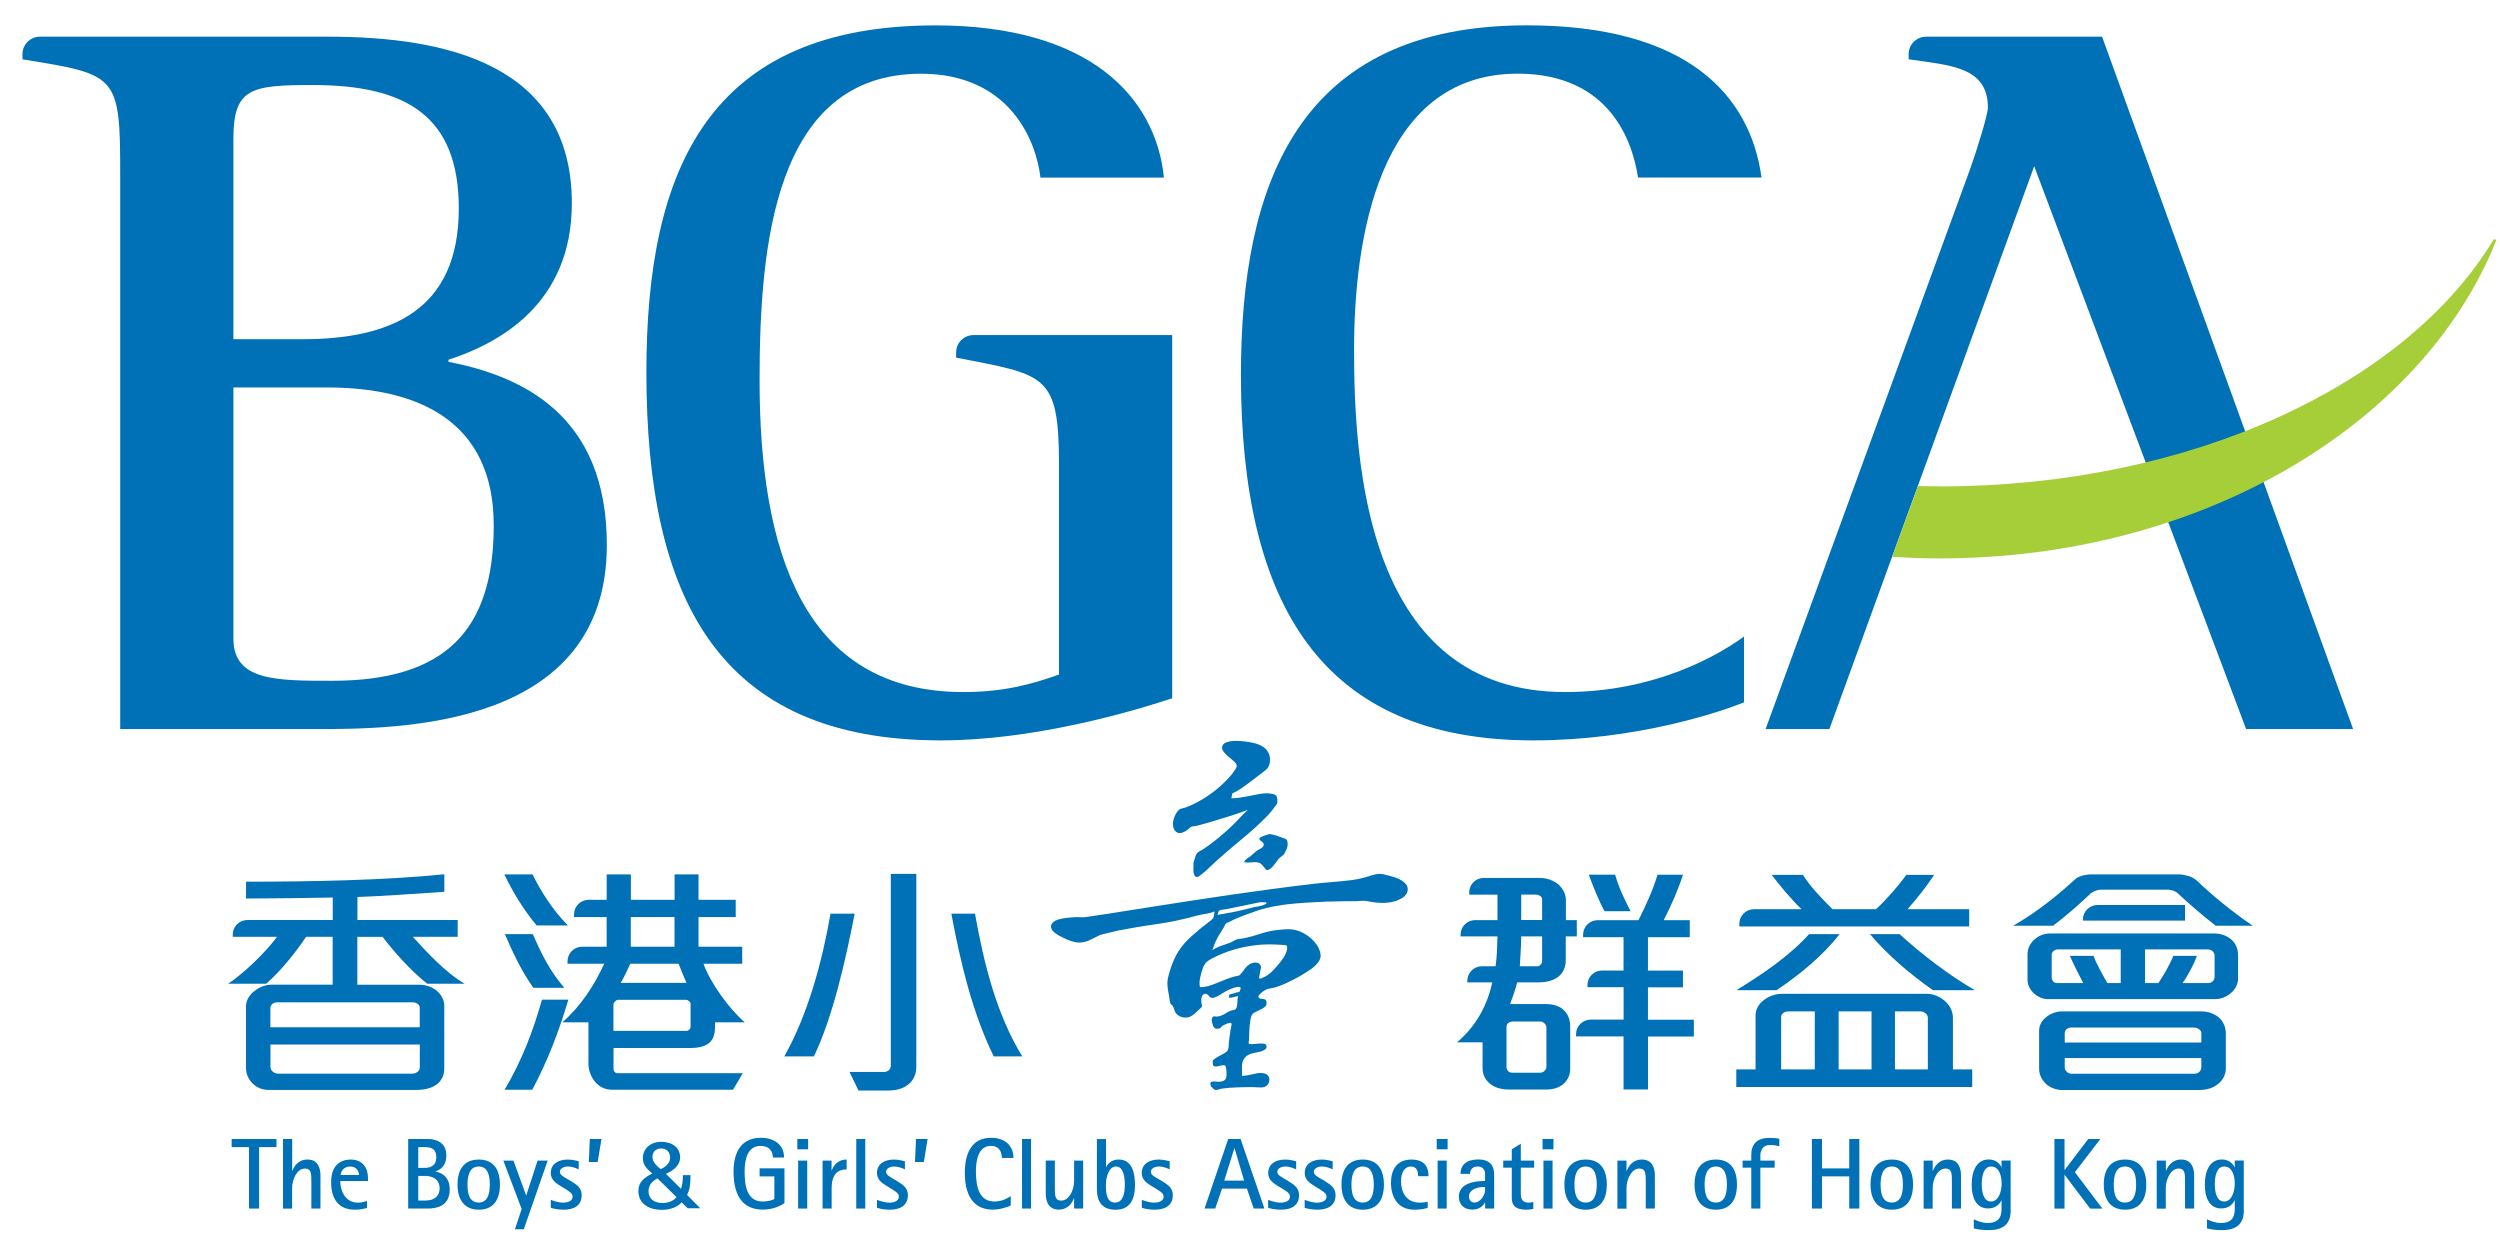 <svg width="83" height="41" viewBox="0 0 83 41" fill="none" xmlns="http://www.w3.org/2000/svg">
<path d="M14.189 32.663C13.63 32.228 13.052 31.564 12.702 31.104H11.864V32.693H13.92C14.146 32.693 14.342 32.769 14.488 32.882C14.652 33.02 14.75 33.202 14.75 33.39V35.473C14.75 35.679 14.677 35.858 14.516 35.989C14.362 36.112 14.136 36.185 13.829 36.185H8.906C8.69 36.185 8.484 36.089 8.348 35.931C8.24 35.807 8.167 35.644 8.167 35.455V33.413C8.167 33.209 8.283 33.018 8.466 32.889C8.62 32.766 8.826 32.691 9.025 32.691H11.044V31.101H10.162C9.855 31.566 9.342 32.223 8.836 32.661H7.573C8.096 32.313 8.818 31.619 9.198 31.101H7.727V31.026C7.727 30.762 7.943 30.545 8.212 30.545H11.047V29.798C10.398 29.813 8.937 29.831 8.169 29.831V29.272C10.343 29.272 12.778 29.225 14.752 29.026V29.607C14.058 29.655 12.516 29.763 11.867 29.78V30.543H15.195V31.101H13.706C14.076 31.511 14.787 32.298 15.429 32.661H14.194L14.189 32.663ZM13.937 33.456C13.937 33.36 13.829 33.277 13.711 33.277H9.203C9.06 33.277 8.977 33.367 8.977 33.473V34.105H13.935V33.456H13.937ZM13.937 34.678H8.979V35.423C8.979 35.546 9.105 35.646 9.241 35.646H13.676C13.839 35.646 13.937 35.538 13.937 35.448V34.678Z" fill="#0071B6"/>
<path d="M17.816 30.726C17.373 30.193 17.031 29.622 16.744 29.031H17.682C17.934 29.554 18.349 30.218 18.855 30.726H17.816ZM17.67 36.18H16.752C17.318 35.229 17.698 34.235 17.994 33.189H18.87C18.553 34.255 18.165 35.262 17.67 36.18ZM17.707 32.794C17.31 32.236 17.023 31.622 16.762 31.013H17.69C17.962 31.637 18.258 32.253 18.736 32.794H17.707ZM23.739 33.941V34.072C23.739 34.326 23.687 34.505 23.551 34.62C23.415 34.736 23.209 34.794 22.902 34.794H20.369V35.498C20.369 35.563 20.432 35.631 20.485 35.631H24.66L24.336 36.18H20.331C20.087 36.18 19.898 36.082 19.763 35.926C19.619 35.752 19.536 35.531 19.536 35.309V33.941H18.671C19.312 33.375 19.735 32.696 20.059 31.997H18.842V31.916C18.842 31.647 19.058 31.431 19.325 31.431H20.14V30.447H19.058V30.357C19.058 30.09 19.275 29.874 19.544 29.874H20.142V29.031H20.945V29.874H22.396V29.031H23.191V29.874H24.426V30.447H23.191V31.431H24.642V31.997H23.355C23.581 32.62 24.192 33.481 24.726 33.941H23.742H23.739ZM22.927 33.325C22.927 33.262 22.837 33.194 22.774 33.194H20.52C20.457 33.194 20.366 33.282 20.366 33.35V34.225H22.791C22.862 34.225 22.927 34.152 22.927 34.094V33.322V33.325ZM22.53 31.997H20.925C20.842 32.185 20.708 32.465 20.608 32.631H22.791C22.728 32.49 22.61 32.203 22.53 31.997ZM22.394 30.447H20.942V31.431H22.394V30.447Z" fill="#0071B6"/>
<path d="M27.022 35.073H26.038C26.833 33.662 27.301 31.901 27.573 30.334H28.375C28.086 31.808 27.663 33.735 27.022 35.073ZM30.231 35.933C30.068 36.114 29.806 36.205 29.502 36.205H28.501L28.204 35.589H29.348C29.474 35.589 29.575 35.498 29.575 35.385V29.013H30.422V35.408C30.422 35.632 30.349 35.803 30.234 35.933H30.231ZM32.991 35.073C32.279 33.604 31.891 31.974 31.585 30.334H32.369C32.666 31.974 33.064 33.639 33.939 35.073H32.993H32.991Z" fill="#0071B6"/>
<path d="M51.983 31.089V31.868C51.983 32.072 51.92 32.268 51.759 32.409C51.615 32.532 51.389 32.615 51.082 32.615H50.37C50.318 32.827 50.224 33.106 50.136 33.335H51.319C51.553 33.335 51.751 33.393 51.887 33.508C52.041 33.639 52.131 33.828 52.131 34.082V35.486C52.131 35.697 52.041 35.878 51.887 36.001C51.751 36.114 51.563 36.172 51.346 36.172H50.084C49.814 36.172 49.578 36.092 49.427 35.943C49.291 35.818 49.221 35.657 49.221 35.45V34.605H48.373C49.032 34.047 49.384 33.342 49.545 32.615H48.715V32.565C48.715 32.298 48.931 32.08 49.198 32.08H49.653C49.699 31.778 49.706 31.426 49.716 31.089H48.491V31.028C48.491 30.764 48.708 30.548 48.974 30.548H49.716V29.703H48.778V29.63C48.778 29.36 48.994 29.147 49.261 29.147H51.112C51.356 29.147 51.573 29.23 51.734 29.358C51.887 29.499 51.988 29.68 51.988 29.884V30.548H52.35V31.089H51.988H51.983ZM51.341 34.105C51.341 34.022 51.241 33.916 51.15 33.916H50.222C50.114 33.916 50.016 33.981 50.016 34.09V35.425C50.016 35.513 50.078 35.614 50.204 35.614H51.132C51.248 35.614 51.341 35.513 51.341 35.418V34.105ZM51.198 31.089H50.504C50.504 31.398 50.476 31.76 50.458 32.08H51.044C51.115 32.08 51.198 31.997 51.198 31.916V31.089ZM51.198 29.849C51.198 29.765 51.09 29.7 50.971 29.7H50.504V30.545H51.198V29.849ZM54.714 34.409V36.17H53.902V34.409H52.325V34.334C52.325 34.069 52.541 33.851 52.81 33.851H53.904V32.774H52.705V32.703C52.705 32.434 52.921 32.221 53.188 32.221H53.902V31.114H52.559V31.031C52.559 30.767 52.775 30.55 53.042 30.55H54.397C54.641 30.067 54.875 29.557 55.029 29.041H55.874C55.713 29.547 55.487 30.057 55.235 30.55H56.1V31.116H54.712V32.223H55.874V32.779H54.712V33.856H56.236V34.414H54.712L54.714 34.409ZM53.27 30.251C53.064 29.874 52.891 29.421 52.747 29.039H53.623C53.738 29.456 53.93 29.859 54.136 30.251H53.27Z" fill="#0071B6"/>
<path d="M58.981 32.875H57.648C58.485 32.359 59.378 31.768 60.062 31.013H61.071C60.53 31.728 59.72 32.377 58.981 32.875ZM57.645 36.089V35.503H58.284V33.725C58.284 33.503 58.392 33.332 58.553 33.209C58.724 33.071 58.951 32.995 59.157 32.995H63.999C64.162 32.995 64.359 33.071 64.522 33.194C64.701 33.332 64.837 33.539 64.837 33.783V35.503H65.478V36.089H57.643H57.645ZM57.746 30.759V30.669C57.746 30.404 57.962 30.186 58.229 30.186H59.811C59.451 29.838 59.106 29.421 58.82 29.046H59.856C60.1 29.431 60.452 29.801 60.84 30.186H62.283C62.663 29.834 63.005 29.431 63.292 29.046H64.213C63.961 29.431 63.654 29.816 63.33 30.186H65.377V30.759H57.748H57.746ZM60.251 33.579H59.376C59.232 33.579 59.134 33.669 59.134 33.758V35.503H60.251V33.579ZM62.135 33.579H61.043V35.503H62.135V33.579ZM64.175 32.875C63.425 32.351 62.661 31.702 62.082 31.013H63.066C63.843 31.72 64.698 32.367 65.564 32.875H64.175ZM64.004 33.778C64.004 33.687 63.886 33.579 63.77 33.579H62.912V35.503H64.004V33.775V33.778Z" fill="#0071B6"/>
<path d="M73.562 30.734C73.155 30.422 72.641 29.979 72.289 29.645C72.227 29.587 72.083 29.537 71.993 29.537H69.739C69.641 29.537 69.47 29.605 69.414 29.66C69.09 29.972 68.539 30.455 68.162 30.734H66.836C67.646 30.276 68.385 29.66 68.863 29.22C68.926 29.154 69.017 29.104 69.135 29.071C69.226 29.049 69.314 29.031 69.424 29.031H72.355C72.453 29.031 72.561 29.056 72.662 29.086C72.77 29.119 72.87 29.177 72.933 29.235C73.421 29.703 74.07 30.243 74.79 30.734H73.565H73.562ZM74.093 32.943C73.957 33.073 73.768 33.171 73.542 33.171H67.988C67.817 33.171 67.663 33.096 67.548 33C67.404 32.877 67.314 32.706 67.314 32.54V31.68C67.314 31.499 67.394 31.328 67.53 31.204C67.666 31.073 67.855 30.991 68.064 30.991H73.502C73.701 30.991 73.899 31.048 74.043 31.162C74.204 31.285 74.304 31.471 74.304 31.71V32.49C74.304 32.646 74.234 32.809 74.098 32.943H74.093ZM73.615 36.006C73.469 36.122 73.263 36.187 73.019 36.187H68.448C68.27 36.187 68.079 36.114 67.943 36.001C67.799 35.868 67.699 35.689 67.699 35.491V34.203C67.699 34.022 67.817 33.843 67.988 33.727C68.114 33.639 68.277 33.579 68.448 33.579H73.102C73.326 33.579 73.524 33.662 73.67 33.783C73.816 33.916 73.897 34.105 73.897 34.323V35.473C73.897 35.679 73.799 35.873 73.618 36.004L73.615 36.006ZM70.405 31.521H68.305C68.214 31.521 68.116 31.604 68.116 31.702V32.439C68.116 32.563 68.197 32.638 68.287 32.638H69.163C69.055 32.432 68.828 31.989 68.72 31.735H69.505C69.595 31.989 69.839 32.424 69.965 32.638H70.408V31.521H70.405ZM73.084 34.293C73.084 34.203 72.958 34.115 72.85 34.115H68.765C68.629 34.115 68.549 34.203 68.549 34.303V34.613H73.084V34.293ZM73.084 35.128H68.549V35.44C68.549 35.553 68.667 35.647 68.755 35.647H72.858C72.994 35.647 73.084 35.546 73.084 35.433V35.128ZM69.153 30.563V30.53C69.153 30.264 69.369 30.047 69.638 30.047H72.543V30.563H69.153ZM73.524 31.718C73.524 31.619 73.426 31.521 73.308 31.521H71.215V32.638H71.658C71.822 32.399 72.055 31.997 72.153 31.735H72.938C72.865 31.949 72.649 32.384 72.46 32.638H73.308C73.434 32.638 73.524 32.547 73.524 32.439V31.718Z" fill="#0071B6"/>
<path fill-rule="evenodd" clip-rule="evenodd" d="M40.211 36.094C40.195 36.039 40.15 35.926 40.238 35.911C40.331 35.893 40.427 35.923 40.52 35.911C40.623 35.898 40.701 35.858 40.714 35.752C40.726 35.652 40.724 35.543 40.701 35.445C40.686 35.392 40.688 35.36 40.63 35.365C40.578 35.367 40.53 35.375 40.48 35.387C40.437 35.398 40.399 35.415 40.351 35.41C40.276 35.398 40.276 35.375 40.266 35.304C40.258 35.239 40.251 35.219 40.303 35.171C40.341 35.136 40.394 35.108 40.439 35.081C40.527 35.028 40.626 34.99 40.709 34.927C40.802 34.857 40.789 34.743 40.797 34.633C40.807 34.522 40.824 34.411 40.839 34.303C40.847 34.255 40.849 34.208 40.859 34.162C40.864 34.125 40.9 34.001 40.885 33.979C40.847 33.916 40.676 34.017 40.626 34.034C40.593 34.049 40.545 34.087 40.527 34.12C40.51 34.15 40.429 34.155 40.392 34.155C40.283 34.155 40.248 33.994 40.236 33.908C40.228 33.863 40.226 33.818 40.253 33.778C40.294 33.72 40.334 33.75 40.392 33.75C40.49 33.75 40.583 33.705 40.666 33.659C40.724 33.624 40.782 33.584 40.844 33.559C40.897 33.536 41 33.539 41.031 33.493C41.108 33.383 41.061 33.197 41.108 33.073C41 33.078 40.9 33.141 40.794 33.118C40.812 33.061 40.802 33.008 40.867 33.003C40.915 32.998 40.965 32.98 41.008 32.963C41.038 32.95 41.134 32.94 41.154 32.92C41.164 32.91 41.189 32.832 41.189 32.812C41.189 32.668 40.736 32.885 40.683 32.915C40.578 32.975 40.256 33.234 40.153 33.083C40.097 33.003 39.999 32.947 39.929 33.041C39.871 33.114 39.878 33.229 39.891 33.317C39.899 33.368 39.924 33.403 39.889 33.443C39.853 33.481 39.81 33.516 39.77 33.554C39.702 33.619 39.624 33.692 39.539 33.74C39.37 33.835 39.114 33.773 39.018 33.606C38.98 33.539 38.965 33.39 38.89 33.355C38.83 33.327 38.827 33.136 38.814 33.063C38.772 32.859 38.729 32.648 38.782 32.444C38.88 32.037 39.043 31.632 39.322 31.32C39.476 31.146 39.652 30.998 39.828 30.85C39.906 30.784 39.992 30.721 40.07 30.659C40.125 30.613 40.283 30.513 40.294 30.44C40.303 30.379 40.314 30.319 40.324 30.259C40.145 30.339 39.921 30.347 39.733 30.399C39.514 30.462 39.292 30.515 39.066 30.563C38.646 30.656 38.216 30.701 37.788 30.774C37.569 30.812 37.35 30.85 37.132 30.892C37.008 30.92 36.885 30.948 36.764 30.98C36.671 31.003 36.563 31.021 36.475 31.064C36.284 31.159 36.088 31.282 35.866 31.292C35.673 31.3 35.471 31.217 35.3 31.134C35.165 31.069 34.843 30.918 34.9 30.714C34.951 30.538 35.25 30.495 35.401 30.475C35.517 30.462 35.632 30.452 35.751 30.447C35.844 30.447 35.947 30.462 36.042 30.447C36.256 30.415 36.473 30.384 36.686 30.352C37.645 30.201 38.606 30.047 39.566 29.901C40.427 29.768 41.29 29.642 42.155 29.526C42.623 29.461 43.093 29.406 43.563 29.348C43.999 29.295 44.436 29.275 44.871 29.22C45.098 29.192 45.304 29.134 45.52 29.069C45.614 29.038 45.712 29.011 45.81 29.011C45.913 29.016 46.021 29.049 46.122 29.074C46.31 29.122 46.522 29.189 46.66 29.335C46.803 29.491 46.735 29.69 46.574 29.798C46.232 30.027 45.785 29.999 45.397 29.919C45.279 29.894 45.146 29.914 45.025 29.919C44.924 29.919 44.824 29.919 44.726 29.919C44.492 29.922 44.258 29.929 44.026 29.934C43.584 29.952 43.143 29.977 42.703 30.027C42.487 30.057 42.271 30.09 42.059 30.143C41.838 30.193 41.637 30.269 41.423 30.347C41.277 30.399 41.134 30.455 40.99 30.518C40.927 30.548 40.867 30.581 40.807 30.608C40.776 30.623 40.726 30.638 40.701 30.661C40.673 30.686 40.658 30.739 40.641 30.772C40.568 30.897 40.482 31.018 40.414 31.146C40.344 31.275 40.294 31.413 40.248 31.549C40.422 31.421 40.636 31.373 40.837 31.3C40.922 31.267 41.015 31.189 41.103 31.179C41.217 31.167 41.327 31.146 41.435 31.119C41.649 31.071 41.858 30.988 42.072 30.935C42.281 30.882 42.495 30.865 42.708 30.852C43.111 30.825 43.503 31.056 43.724 31.378C43.78 31.461 43.818 31.559 43.838 31.655C43.86 31.775 43.833 31.848 43.765 31.946C43.642 32.117 43.433 32.238 43.259 32.346C43.075 32.462 42.874 32.558 42.678 32.651C42.583 32.696 42.482 32.731 42.384 32.766C42.286 32.802 42.185 32.807 42.087 32.832C42.004 32.854 41.634 33.091 41.84 33.154C41.934 33.181 42.024 33.139 42.047 33.262C42.067 33.378 42.001 33.433 41.911 33.486C41.82 33.534 41.722 33.571 41.632 33.627C41.536 33.682 41.526 33.798 41.508 33.898C41.473 34.105 41.476 34.323 41.466 34.535C41.463 34.578 41.43 34.643 41.481 34.658C41.529 34.668 41.579 34.668 41.627 34.663C41.73 34.653 41.835 34.638 41.938 34.648C42.001 34.656 42.027 34.658 42.044 34.718C42.062 34.779 42.047 34.804 41.996 34.844C41.921 34.902 41.82 34.922 41.73 34.937C41.516 34.977 41.325 35.025 41.254 35.257C41.224 35.355 41.234 35.47 41.234 35.576C41.234 35.594 41.227 35.719 41.242 35.719C41.297 35.719 41.352 35.709 41.408 35.702C41.596 35.674 41.815 35.579 42.007 35.647C42.213 35.722 42.172 36.014 41.986 36.084C41.921 36.107 41.84 36.107 41.773 36.102C41.695 36.094 41.622 36.092 41.541 36.092C41.378 36.092 41.214 36.097 41.051 36.102C40.89 36.107 40.729 36.119 40.568 36.142C40.5 36.152 40.437 36.187 40.366 36.187C40.296 36.187 40.266 36.122 40.223 36.079M39.838 32.774C39.795 32.58 39.863 32.366 39.921 32.183C39.949 32.097 39.997 31.989 40.067 31.931C40.145 31.866 40.251 31.816 40.339 31.77C40.731 31.577 41.139 31.461 41.571 31.395C41.79 31.363 42.009 31.35 42.228 31.355C42.336 31.358 42.444 31.36 42.552 31.37C42.585 31.375 42.683 31.37 42.708 31.388C42.739 31.411 42.739 31.481 42.731 31.514C42.696 31.707 42.555 31.891 42.426 32.039C42.291 32.198 42.142 32.369 41.949 32.447C41.906 32.462 41.803 32.538 41.803 32.447C41.803 32.399 41.825 32.351 41.83 32.306C41.838 32.258 41.838 32.223 41.853 32.18C41.886 32.095 41.855 32.017 41.773 31.977C41.682 31.934 41.564 31.966 41.481 32.017C41.39 32.075 41.332 32.155 41.27 32.241C41.239 32.278 41.209 32.319 41.176 32.356C41.134 32.404 41.091 32.392 41.028 32.409C40.814 32.462 40.618 32.547 40.412 32.631C40.231 32.703 40.037 32.779 39.836 32.774M40.422 30.374C40.437 30.341 40.449 30.251 40.48 30.231C40.517 30.201 40.626 30.201 40.671 30.191C40.771 30.173 40.874 30.153 40.978 30.13C41.191 30.085 41.403 30.045 41.617 29.999C41.722 29.979 41.828 29.944 41.936 29.954C41.956 29.954 42.039 29.954 42.047 29.977C42.057 30.007 41.981 30.032 41.961 30.04C41.866 30.087 41.735 30.093 41.632 30.118C41.526 30.143 41.42 30.171 41.315 30.196C41.02 30.271 40.719 30.326 40.419 30.374M39.617 28.664C39.652 28.571 39.67 28.465 39.712 28.375C39.763 28.271 39.851 28.256 39.941 28.196C40.122 28.078 40.296 27.947 40.465 27.808C40.633 27.668 40.802 27.517 40.96 27.363C41.103 27.225 41.227 27.069 41.378 26.938C41.395 26.923 41.41 26.905 41.43 26.89C41.005 27.046 40.57 27.177 40.135 27.305C40.039 27.336 39.944 27.358 39.848 27.386C39.793 27.398 39.74 27.414 39.685 27.424C39.645 27.434 39.559 27.434 39.531 27.459C39.406 27.575 39.167 27.763 39.016 27.587C38.892 27.441 38.945 27.192 39.028 27.041C39.066 26.973 39.126 26.868 39.209 26.85C39.31 26.828 39.413 26.795 39.506 26.752C39.899 26.576 40.271 26.332 40.585 26.035C40.741 25.887 40.887 25.738 41.003 25.557C41.066 25.462 41.091 25.411 41.003 25.313C40.932 25.235 40.844 25.177 40.766 25.107C40.696 25.042 40.613 24.969 40.58 24.876C40.55 24.782 40.61 24.687 40.696 24.654C40.887 24.579 41.111 24.589 41.312 24.614C41.526 24.642 41.745 24.674 41.931 24.793C42.127 24.918 42.198 25.127 42.15 25.354C42.13 25.444 42.084 25.522 42.011 25.575C41.931 25.635 41.848 25.698 41.767 25.761C41.586 25.904 41.4 26.043 41.209 26.174C41.141 26.221 41.076 26.259 41.005 26.297C40.983 26.309 40.917 26.327 40.912 26.35C40.902 26.402 40.892 26.45 40.88 26.503C41.091 26.503 41.297 26.46 41.503 26.422C41.71 26.385 41.954 26.314 42.162 26.345C42.255 26.36 42.384 26.37 42.401 26.483C42.411 26.536 42.409 26.591 42.406 26.644C42.404 26.692 42.349 26.75 42.321 26.787C42.203 26.958 42.059 27.109 41.911 27.25C41.599 27.559 41.259 27.834 40.922 28.115C40.736 28.274 40.55 28.432 40.366 28.598C40.208 28.739 40.062 28.9 39.894 29.026C39.813 29.086 39.72 29.182 39.652 29.051C39.594 28.935 39.634 28.787 39.624 28.661M42.054 28.893C42.001 28.832 41.946 28.769 41.893 28.706C41.848 28.651 41.798 28.639 41.727 28.628C41.586 28.611 41.446 28.661 41.307 28.623C41.335 28.523 41.443 28.483 41.519 28.425C41.602 28.357 41.667 28.281 41.76 28.224C41.838 28.176 41.944 28.146 41.956 28.04C41.969 27.947 41.8 27.919 41.81 27.846C41.82 27.786 42.007 27.733 42.057 27.715C42.12 27.695 42.142 27.69 42.21 27.7C42.261 27.708 42.316 27.723 42.364 27.738C42.464 27.771 42.562 27.811 42.663 27.844C42.754 27.869 42.754 27.992 42.748 28.07C42.741 28.158 42.686 28.256 42.645 28.337C42.613 28.397 42.51 28.45 42.459 28.505C42.351 28.631 42.233 28.865 42.054 28.893Z" fill="#0071B6"/>
<path d="M8.267 38.084H7.691V37.815H9.178V38.084H8.602V40.124H8.267V38.084Z" fill="#0071B6"/>
<path d="M9.399 37.815H9.701V38.874H9.706C9.759 38.74 9.887 38.496 10.211 38.496C10.579 38.496 10.639 38.823 10.639 39.02V40.124H10.337V39.254C10.337 38.959 10.337 38.796 10.121 38.796C9.874 38.796 9.698 39.13 9.698 39.45V40.126H9.396V37.817L9.399 37.815Z" fill="#0071B6"/>
<path d="M12.181 40.106C12.051 40.137 11.957 40.162 11.784 40.162C11.301 40.162 10.994 39.877 10.994 39.251C10.994 38.569 11.439 38.497 11.643 38.497C12.033 38.497 12.219 38.761 12.219 39.136V39.211H11.296C11.296 39.508 11.447 39.928 11.882 39.928C12.02 39.928 12.114 39.895 12.184 39.87V40.106H12.181ZM11.917 39.01C11.917 38.909 11.857 38.728 11.626 38.728C11.379 38.728 11.309 38.939 11.309 39.01H11.917Z" fill="#0071B6"/>
<path d="M13.552 37.815H14.218C14.442 37.815 14.819 37.905 14.819 38.363C14.819 38.745 14.568 38.851 14.462 38.891V38.899C14.633 38.926 14.93 39.047 14.93 39.49C14.93 40.056 14.482 40.124 14.191 40.124H13.552V37.815ZM13.886 38.773H14.098C14.251 38.773 14.485 38.733 14.485 38.423C14.485 38.096 14.251 38.084 14.078 38.084H13.886V38.773ZM13.886 39.857H14.143C14.445 39.857 14.596 39.679 14.596 39.462C14.596 39.077 14.246 39.04 14.11 39.04H13.886V39.857Z" fill="#0071B6"/>
<path d="M15.19 39.329C15.19 38.819 15.413 38.497 15.896 38.497C16.379 38.497 16.598 38.819 16.598 39.329C16.598 39.84 16.374 40.162 15.896 40.162C15.418 40.162 15.19 39.83 15.19 39.329ZM15.894 39.925C16.218 39.925 16.261 39.581 16.261 39.327C16.261 39.073 16.218 38.728 15.894 38.728C15.569 38.728 15.521 39.07 15.521 39.327C15.521 39.583 15.562 39.925 15.894 39.925Z" fill="#0071B6"/>
<path d="M17.317 40.134L16.711 38.532H17.046L17.466 39.684H17.473L17.848 38.532H18.183L17.39 40.811H17.096L17.32 40.134H17.317Z" fill="#0071B6"/>
<path d="M18.945 39.208C19.114 39.312 19.312 39.415 19.312 39.679C19.312 40.011 19.071 40.162 18.714 40.162C18.497 40.162 18.357 40.119 18.286 40.099V39.835C18.316 39.847 18.52 39.928 18.686 39.928C18.829 39.928 19.011 39.888 19.011 39.724C19.011 39.606 18.862 39.538 18.756 39.465L18.603 39.372C18.46 39.281 18.286 39.173 18.286 38.942C18.286 38.653 18.52 38.497 18.852 38.497C19.013 38.497 19.136 38.539 19.214 38.552V38.824C19.172 38.803 19.023 38.728 18.85 38.728C18.719 38.728 18.588 38.798 18.588 38.899C18.588 39.01 18.716 39.07 18.817 39.133L18.945 39.206V39.208Z" fill="#0071B6"/>
<path d="M19.584 37.815H19.969L19.843 38.579H19.549L19.581 37.815H19.584Z" fill="#0071B6"/>
<path d="M22.832 40.117L22.631 39.918C22.49 40.076 22.248 40.167 21.982 40.167C21.459 40.167 21.194 39.9 21.194 39.545C21.194 39.244 21.383 39.1 21.657 38.959C21.438 38.786 21.343 38.648 21.343 38.444C21.343 38.144 21.589 37.908 21.951 37.908C22.314 37.908 22.58 38.097 22.58 38.424C22.58 38.7 22.341 38.866 22.11 38.972L22.608 39.468C22.661 39.344 22.671 39.158 22.671 39.015H22.925C22.925 39.362 22.892 39.5 22.812 39.674L23.249 40.114H22.832V40.117ZM21.826 39.123C21.625 39.231 21.531 39.367 21.531 39.55C21.531 39.785 21.7 39.94 21.994 39.94C22.198 39.94 22.369 39.862 22.46 39.744L21.828 39.123H21.826ZM21.954 38.129C21.793 38.129 21.662 38.222 21.662 38.414C21.662 38.549 21.765 38.683 21.936 38.816C22.145 38.718 22.248 38.592 22.248 38.426C22.248 38.25 22.125 38.129 21.954 38.129Z" fill="#0071B6"/>
<path d="M26.044 39.943C25.973 39.996 25.709 40.159 25.327 40.159C24.731 40.159 24.354 39.789 24.354 38.897C24.354 38.26 24.605 37.775 25.262 37.775C25.679 37.775 26.031 37.986 26.031 38.431H25.659C25.659 38.233 25.548 38.044 25.256 38.044C24.821 38.044 24.721 38.479 24.721 38.897C24.721 39.337 24.786 39.89 25.317 39.89C25.521 39.89 25.684 39.832 25.709 39.8V39.057H25.219V38.788H26.044V39.94V39.943Z" fill="#0071B6"/>
<path d="M26.471 37.815H26.83V38.157H26.471V37.815ZM26.498 38.532H26.8V40.124H26.498V38.532Z" fill="#0071B6"/>
<path d="M27.307 38.532H27.608V38.854H27.616C27.661 38.725 27.795 38.497 28.109 38.497V38.824C27.837 38.824 27.611 38.962 27.611 39.447V40.124H27.309V38.532H27.307Z" fill="#0071B6"/>
<path d="M28.428 37.815H28.727V40.124H28.428V37.815Z" fill="#0071B6"/>
<path d="M29.772 39.208C29.938 39.312 30.142 39.415 30.142 39.679C30.142 40.011 29.9 40.162 29.543 40.162C29.324 40.162 29.186 40.119 29.115 40.099V39.835C29.145 39.847 29.349 39.928 29.518 39.928C29.661 39.928 29.842 39.888 29.842 39.724C29.842 39.606 29.694 39.538 29.588 39.465L29.435 39.372C29.291 39.281 29.115 39.173 29.115 38.942C29.115 38.653 29.349 38.497 29.681 38.497C29.842 38.497 29.965 38.539 30.043 38.552V38.824C30.001 38.803 29.852 38.728 29.679 38.728C29.548 38.728 29.417 38.798 29.417 38.899C29.417 39.01 29.545 39.07 29.648 39.133L29.774 39.206L29.772 39.208Z" fill="#0071B6"/>
<path d="M30.411 37.815H30.796L30.672 38.579H30.378L30.411 37.815Z" fill="#0071B6"/>
<path d="M33.559 40.023C33.461 40.064 33.224 40.159 32.953 40.159C32.445 40.159 32.032 39.842 32.032 38.942C32.032 38.328 32.233 37.775 32.905 37.775C33.376 37.775 33.647 38.049 33.647 38.444H33.26C33.26 38.303 33.219 38.044 32.895 38.044C32.46 38.044 32.4 38.572 32.4 38.886C32.4 39.468 32.54 39.89 33.018 39.89C33.303 39.89 33.496 39.747 33.557 39.709V40.021L33.559 40.023Z" fill="#0071B6"/>
<path d="M33.932 37.815H34.231V40.124H33.932V37.815Z" fill="#0071B6"/>
<path d="M35.662 39.782H35.654C35.604 39.915 35.473 40.159 35.149 40.159C34.779 40.159 34.719 39.83 34.719 39.634V38.529H35.021V39.402C35.021 39.699 35.021 39.86 35.237 39.86C35.486 39.86 35.66 39.523 35.66 39.209V38.532H35.961V40.124H35.66V39.782H35.662Z" fill="#0071B6"/>
<path d="M36.716 38.751H36.724C36.762 38.663 36.885 38.496 37.139 38.496C37.582 38.496 37.682 38.927 37.682 39.347C37.682 39.84 37.499 40.164 37.036 40.164C36.437 40.164 36.417 39.669 36.417 39.468V37.817H36.719V38.753L36.716 38.751ZM37.018 39.925C37.282 39.925 37.345 39.629 37.345 39.334C37.345 39.103 37.305 38.728 37.053 38.728C36.802 38.728 36.716 39.108 36.716 39.324C36.716 39.573 36.724 39.925 37.018 39.925Z" fill="#0071B6"/>
<path d="M38.568 39.208C38.736 39.312 38.938 39.415 38.938 39.679C38.938 40.011 38.696 40.162 38.336 40.162C38.117 40.162 37.979 40.119 37.909 40.099V39.835C37.939 39.847 38.143 39.928 38.309 39.928C38.452 39.928 38.633 39.888 38.633 39.724C38.633 39.606 38.485 39.538 38.379 39.465L38.223 39.372C38.08 39.281 37.906 39.173 37.906 38.942C37.906 38.653 38.14 38.497 38.472 38.497C38.633 38.497 38.757 38.539 38.834 38.552V38.824C38.792 38.803 38.643 38.728 38.47 38.728C38.339 38.728 38.208 38.798 38.208 38.899C38.208 39.01 38.334 39.07 38.44 39.133L38.568 39.206V39.208Z" fill="#0071B6"/>
<path d="M40.776 37.815H41.188L41.978 40.124H41.624L41.397 39.462H40.57L40.346 40.124H39.991L40.776 37.815ZM40.645 39.196H41.304L40.987 38.122H40.98L40.645 39.196Z" fill="#0071B6"/>
<path d="M42.761 39.208C42.927 39.312 43.128 39.415 43.128 39.679C43.128 40.011 42.889 40.162 42.529 40.162C42.313 40.162 42.172 40.119 42.102 40.099V39.835C42.132 39.847 42.336 39.928 42.504 39.928C42.647 39.928 42.828 39.888 42.828 39.724C42.828 39.606 42.683 39.538 42.575 39.465L42.421 39.372C42.278 39.281 42.104 39.173 42.104 38.942C42.104 38.653 42.338 38.497 42.67 38.497C42.831 38.497 42.954 38.539 43.032 38.552V38.824C42.987 38.803 42.841 38.728 42.667 38.728C42.537 38.728 42.406 38.798 42.406 38.899C42.406 39.01 42.534 39.07 42.637 39.133L42.766 39.206L42.761 39.208Z" fill="#0071B6"/>
<path d="M43.974 39.208C44.142 39.312 44.341 39.415 44.341 39.679C44.341 40.011 44.099 40.162 43.742 40.162C43.526 40.162 43.385 40.119 43.315 40.099V39.835C43.345 39.847 43.548 39.928 43.717 39.928C43.86 39.928 44.041 39.888 44.041 39.724C44.041 39.606 43.893 39.538 43.787 39.465L43.634 39.372C43.49 39.281 43.317 39.173 43.317 38.942C43.317 38.653 43.551 38.497 43.883 38.497C44.044 38.497 44.167 38.539 44.245 38.552V38.824C44.2 38.803 44.054 38.728 43.88 38.728C43.75 38.728 43.619 38.798 43.619 38.899C43.619 39.01 43.745 39.07 43.85 39.133L43.978 39.206L43.974 39.208Z" fill="#0071B6"/>
<path d="M44.537 39.329C44.537 38.819 44.761 38.497 45.244 38.497C45.727 38.497 45.946 38.819 45.946 39.329C45.946 39.84 45.722 40.162 45.244 40.162C44.766 40.162 44.537 39.83 44.537 39.329ZM45.241 39.925C45.566 39.925 45.609 39.581 45.609 39.327C45.609 39.073 45.566 38.728 45.241 38.728C44.917 38.728 44.869 39.07 44.869 39.327C44.869 39.583 44.909 39.925 45.241 39.925Z" fill="#0071B6"/>
<path d="M47.402 40.099C47.284 40.137 47.148 40.162 46.959 40.162C46.351 40.162 46.18 39.666 46.18 39.271C46.18 38.826 46.383 38.497 46.859 38.497C47.334 38.497 47.427 38.791 47.427 39.05H47.083C47.083 38.929 47.06 38.728 46.839 38.728C46.64 38.728 46.514 38.919 46.514 39.214C46.514 39.53 46.645 39.928 47.146 39.928C47.231 39.928 47.314 39.92 47.4 39.895V40.101L47.402 40.099Z" fill="#0071B6"/>
<path d="M47.699 37.815H48.061V38.157H47.699V37.815ZM47.729 38.532H48.031V40.124H47.729V38.532Z" fill="#0071B6"/>
<path d="M49.304 39.925H49.296C49.256 40.011 49.13 40.159 48.886 40.159C48.59 40.159 48.434 39.978 48.434 39.729C48.434 39.309 48.899 39.208 49.304 39.208V38.932C49.276 38.778 49.173 38.728 49.06 38.728C48.879 38.728 48.806 38.843 48.806 38.972H48.489C48.489 38.718 48.64 38.494 49.085 38.494C49.606 38.494 49.606 38.884 49.606 39.03V40.124H49.306V39.925H49.304ZM49.244 39.41C49.005 39.41 48.768 39.518 48.768 39.721C48.768 39.845 48.851 39.925 48.942 39.925C49.148 39.925 49.304 39.689 49.304 39.5V39.41H49.244Z" fill="#0071B6"/>
<path d="M50.906 40.136C50.83 40.154 50.75 40.162 50.669 40.162C50.285 40.162 50.191 39.991 50.191 39.774V38.766H49.907V38.532H50.191V38.157L50.491 37.971V38.532H50.934V38.766H50.491V39.616C50.491 39.759 50.511 39.928 50.747 39.928C50.8 39.928 50.863 39.918 50.906 39.905V40.139V40.136Z" fill="#0071B6"/>
<path d="M51.213 37.815H51.575V38.157H51.213V37.815ZM51.243 38.532H51.545V40.124H51.243V38.532Z" fill="#0071B6"/>
<path d="M51.938 39.329C51.938 38.819 52.161 38.497 52.644 38.497C53.127 38.497 53.346 38.819 53.346 39.329C53.346 39.84 53.122 40.162 52.644 40.162C52.166 40.162 51.938 39.83 51.938 39.329ZM52.644 39.925C52.969 39.925 53.012 39.581 53.012 39.327C53.012 39.073 52.969 38.728 52.644 38.728C52.32 38.728 52.272 39.07 52.272 39.327C52.272 39.583 52.312 39.925 52.644 39.925Z" fill="#0071B6"/>
<path d="M53.698 38.532H54V38.874H54.008C54.06 38.741 54.189 38.497 54.513 38.497C54.88 38.497 54.941 38.824 54.941 39.02V40.124H54.639V39.254C54.639 38.959 54.639 38.796 54.423 38.796C54.176 38.796 54 39.13 54 39.45V40.127H53.698V38.534V38.532Z" fill="#0071B6"/>
<path d="M56.259 39.329C56.259 38.819 56.483 38.497 56.966 38.497C57.449 38.497 57.667 38.819 57.667 39.329C57.667 39.84 57.444 40.162 56.966 40.162C56.488 40.162 56.259 39.83 56.259 39.329ZM56.966 39.925C57.29 39.925 57.333 39.581 57.333 39.327C57.333 39.073 57.29 38.728 56.966 38.728C56.641 38.728 56.593 39.07 56.593 39.327C56.593 39.583 56.634 39.925 56.966 39.925Z" fill="#0071B6"/>
<path d="M58.142 38.766H57.855V38.532H58.142V38.348C58.142 37.973 58.343 37.777 58.751 37.777C58.852 37.777 58.972 37.785 59.073 37.807V38.059C58.98 38.031 58.887 38.014 58.756 38.014C58.514 38.014 58.444 38.207 58.444 38.368V38.532H58.919V38.766H58.444V40.124H58.142V38.766Z" fill="#0071B6"/>
<path d="M60.155 37.815H60.49V38.791H61.395V37.815H61.73V40.124H61.395V39.055H60.49V40.124H60.155V37.815Z" fill="#0071B6"/>
<path d="M62.102 39.329C62.102 38.819 62.325 38.497 62.808 38.497C63.291 38.497 63.513 38.819 63.513 39.329C63.513 39.84 63.289 40.162 62.808 40.162C62.328 40.162 62.102 39.83 62.102 39.329ZM62.808 39.925C63.133 39.925 63.176 39.581 63.176 39.327C63.176 39.073 63.133 38.728 62.808 38.728C62.484 38.728 62.436 39.07 62.436 39.327C62.436 39.583 62.476 39.925 62.808 39.925Z" fill="#0071B6"/>
<path d="M63.865 38.532H64.165V38.874H64.172C64.225 38.741 64.353 38.497 64.678 38.497C65.045 38.497 65.105 38.824 65.105 39.02V40.124H64.803V39.254C64.803 38.959 64.803 38.796 64.587 38.796C64.341 38.796 64.165 39.13 64.165 39.45V40.127H63.865V38.534V38.532Z" fill="#0071B6"/>
<path d="M66.755 40.187C66.755 40.65 66.494 40.841 66.018 40.841C65.772 40.841 65.601 40.8 65.53 40.783V40.479C65.626 40.524 65.794 40.604 65.988 40.604C66.451 40.604 66.451 40.28 66.451 40.096V39.85H66.446C66.416 39.935 66.282 40.121 66.008 40.121C65.588 40.121 65.46 39.731 65.46 39.327C65.46 38.874 65.624 38.494 66.028 38.494C66.282 38.494 66.413 38.667 66.446 38.751H66.451V38.529H66.753V40.187H66.755ZM66.101 39.89C66.361 39.89 66.454 39.545 66.454 39.291C66.454 39.037 66.371 38.728 66.106 38.728C65.842 38.728 65.794 39.078 65.794 39.322C65.794 39.53 65.835 39.89 66.101 39.89Z" fill="#0071B6"/>
<path d="M68.207 37.815H68.542V38.843H68.547L69.329 37.815H69.731L68.886 38.916L69.799 40.126H69.394L68.547 39.005H68.542V40.126H68.207V37.817V37.815Z" fill="#0071B6"/>
<path d="M69.845 39.329C69.845 38.819 70.069 38.497 70.552 38.497C71.034 38.497 71.256 38.819 71.256 39.329C71.256 39.84 71.032 40.162 70.552 40.162C70.071 40.162 69.845 39.83 69.845 39.329ZM70.549 39.925C70.874 39.925 70.919 39.581 70.919 39.327C70.919 39.073 70.876 38.728 70.549 38.728C70.222 38.728 70.177 39.07 70.177 39.327C70.177 39.583 70.217 39.925 70.549 39.925Z" fill="#0071B6"/>
<path d="M71.605 38.532H71.907V38.874H71.912C71.967 38.741 72.093 38.497 72.418 38.497C72.785 38.497 72.845 38.824 72.845 39.02V40.124H72.543V39.254C72.543 38.959 72.543 38.796 72.327 38.796C72.081 38.796 71.904 39.13 71.904 39.45V40.127H71.603V38.534L71.605 38.532Z" fill="#0071B6"/>
<path d="M74.496 40.187C74.496 40.65 74.234 40.841 73.759 40.841C73.512 40.841 73.341 40.8 73.271 40.783V40.479C73.366 40.524 73.535 40.604 73.728 40.604C74.194 40.604 74.194 40.28 74.194 40.096V39.85H74.186C74.156 39.935 74.023 40.121 73.749 40.121C73.331 40.121 73.2 39.731 73.2 39.327C73.2 38.874 73.364 38.494 73.769 38.494C74.023 38.494 74.151 38.667 74.186 38.751H74.194V38.529H74.493V40.187H74.496ZM73.842 39.89C74.101 39.89 74.194 39.545 74.194 39.291C74.194 39.037 74.111 38.728 73.844 38.728C73.578 38.728 73.532 39.078 73.532 39.322C73.532 39.53 73.573 39.89 73.839 39.89H73.842Z" fill="#0071B6"/>
<path d="M3.991 5.864C3.991 2.481 3.923 2.481 0.746 1.97V1.799C0.746 1.48 1.005 1.218 1.327 1.218H10.891C14.82 1.218 18.985 2.139 18.985 6.749C18.985 10.1 16.561 11.398 14.888 11.944V12.012C17.313 12.487 20.147 13.755 20.147 18.091C20.147 24.206 13.213 24.206 10.413 24.206H3.991V5.864ZM7.749 11.262H10.038C12.976 11.262 15.232 10.306 15.232 6.923C15.232 3.847 13.489 2.823 10.38 2.823C8.33 2.823 7.749 2.926 7.749 4.601V11.262ZM7.749 21.2C7.749 22.602 9.15 22.602 11.029 22.602C14.787 22.602 16.392 20.926 16.392 17.442C16.392 13.959 13.864 12.864 10.858 12.864H7.749V21.198V21.2Z" fill="#0071B6"/>
<path d="M38.914 23.183C37.481 23.66 34.268 24.581 31.23 24.581C23.817 24.581 21.46 19.832 21.46 12.354C21.46 5.59 23.543 0.843 31.059 0.843C36.147 0.843 38.368 3.2 38.643 5.897H34.543C34.404 4.669 33.516 2.448 30.581 2.448C25.696 2.448 25.218 8.188 25.218 12.628C25.218 18.262 26.652 22.976 31.982 22.976C33.28 22.976 34.203 22.737 35.159 22.395V15.463C35.159 12.386 34.714 12.457 31.743 11.873V11.702C31.743 11.383 32.002 11.124 32.324 11.124H38.917V23.183H38.914Z" fill="#0071B6"/>
<path d="M57.904 23.316C57.051 23.661 54.284 24.581 50.901 24.581C43.898 24.581 41.199 20.109 41.199 12.454C41.199 6.133 43.078 0.841 50.695 0.841C56.025 0.841 58.108 3.165 58.483 5.894H54.383C54.211 4.767 53.495 2.446 50.386 2.446C45.704 2.446 44.955 8.083 44.955 11.602C44.955 15.428 45.365 22.976 51.958 22.976C54.928 22.976 57.014 21.779 57.901 21.133V23.316H57.904Z" fill="#0071B6"/>
<path d="M69.789 1.218H63.948C63.626 1.218 63.367 1.477 63.367 1.797V1.968C64.733 2.171 65.998 2.207 65.998 3.572C65.998 3.811 65.624 5.006 65.417 5.587L58.618 24.204H60.736L67.535 5.519L74.571 24.204H78.123L69.789 1.218Z" fill="#0071B6"/>
<path d="M64.398 16.147C64.157 16.147 63.915 16.142 63.674 16.137L62.818 18.486C63.339 18.519 63.867 18.539 64.398 18.539C73.071 18.539 80.409 14.11 82.864 8.01C82.874 7.984 82.864 7.959 82.841 7.947C82.818 7.937 82.791 7.944 82.778 7.967C79.89 12.756 72.754 16.149 64.4 16.149L64.398 16.147Z" fill="#A6CE39"/>
</svg>
